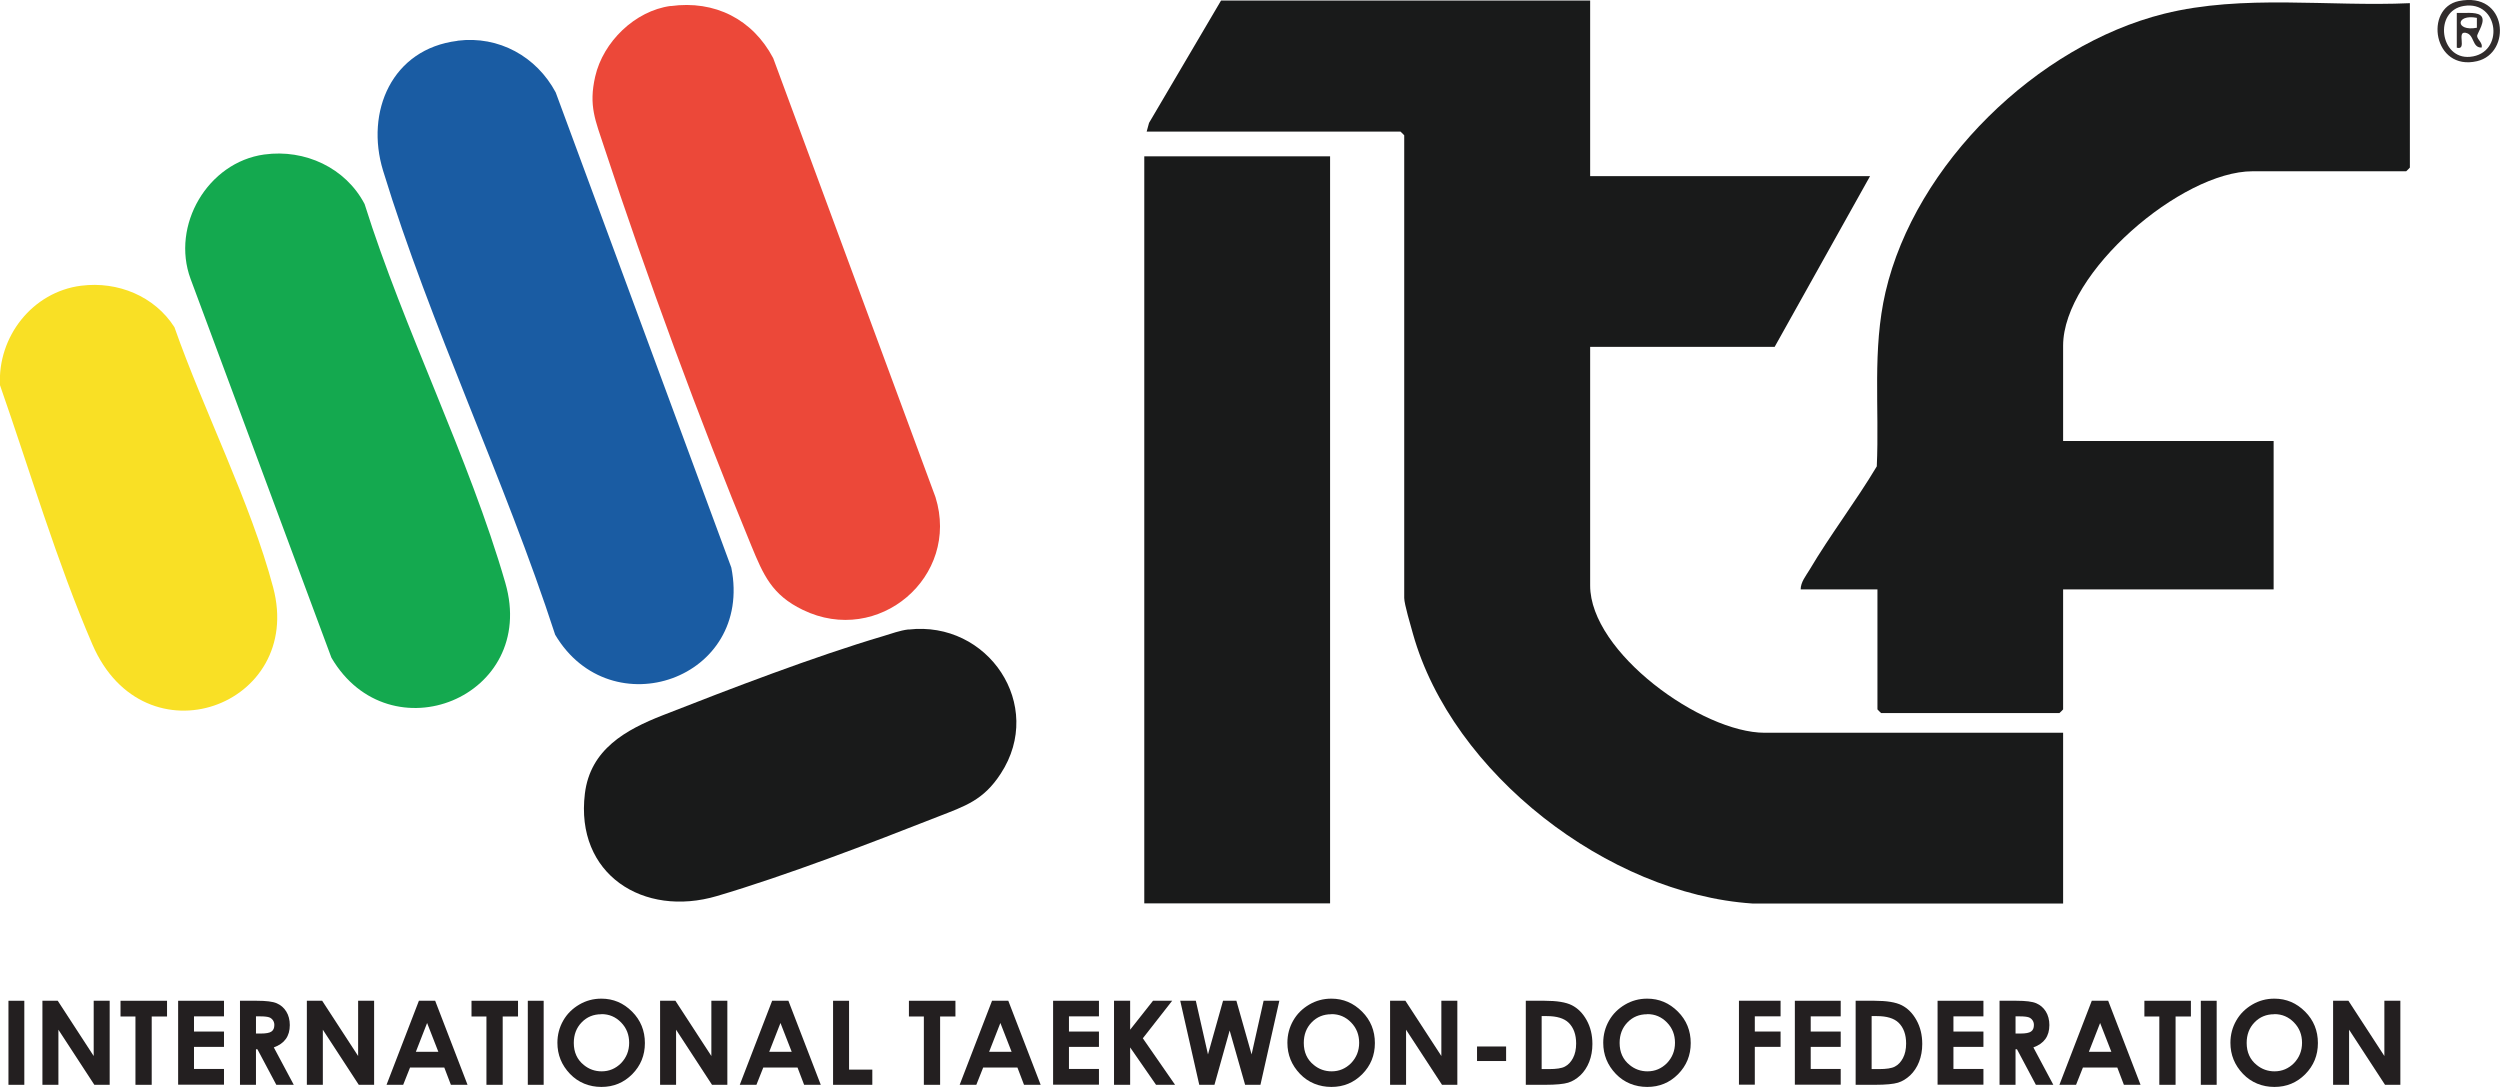 <?xml version="1.0" encoding="UTF-8"?><svg id="Layer_2" xmlns="http://www.w3.org/2000/svg" viewBox="0 0 189.18 82.25"><defs><style>.cls-1{fill:#231f20;}.cls-2{fill:#14a94f;}.cls-3{fill:#1a5ca3;}.cls-4{fill:#ec4839;}.cls-5{fill:#312c2c;}.cls-6{fill:#191a1a;}.cls-7{fill:#f9e025;}</style></defs><g id="Layer_1-2"><path class="cls-6" d="M120.33.04v13.29h21.18l-7.22,12.92h-13.96v18.06c0,5.06,8.45,11.14,13.21,11.14h22.58v12.92h-23.52c-10.9-.73-22.71-9.83-25.68-20.41-.16-.58-.66-2.25-.66-2.71V10.24s-.26-.28-.28-.28h-19.21l.18-.66L92.4.04h27.93Z"/><path class="cls-6" d="M182.36.23v12.45s-.26.28-.28.28h-11.62c-5.38,0-14.34,7.67-14.34,13.2v7.21h15.93v11.23h-15.93v9.08s-.26.28-.28.28h-13.49s-.28-.26-.28-.28v-9.08h-5.81c0-.55.4-1.03.67-1.48,1.56-2.64,3.51-5.18,5.09-7.83.2-4.45-.35-8.82.66-13.19,2.25-9.69,11.48-18.66,21.08-21.06,5.98-1.49,12.47-.52,18.59-.8Z"/><rect class="cls-6" x="86.59" y="11.83" width="14.06" height="56.53"/><path class="cls-3" d="M34.63,3.08c3.12-.39,5.97,1.2,7.42,3.91l13.29,35.96c1.68,8.46-9.13,12.17-13.33,5.08-3.8-11.7-9.44-23.4-13.02-35.11-1.37-4.48.67-9.22,5.63-9.83Z"/><path class="cls-4" d="M50.75.46c3.34-.46,6.21,1,7.76,3.94l12.28,33.22c1.88,6.02-4.32,11.31-10.04,8.53-2.34-1.13-2.98-2.63-3.91-4.89-3.87-9.37-7.94-20.45-11.11-30.09-.67-2.05-1.2-3.15-.69-5.38.6-2.62,3-4.97,5.71-5.34Z"/><path class="cls-2" d="M20.01,11.69c3.06-.42,6.14,1,7.58,3.75,2.98,9.5,7.91,19.18,10.65,28.67,2.5,8.66-8.76,13.17-13.16,5.66l-10.66-28.67c-1.49-4.05,1.3-8.82,5.58-9.41Z"/><path class="cls-6" d="M68.75,47.64c6.01-.7,10.36,5.72,6.98,10.9-1.31,2.02-2.68,2.45-4.78,3.27-5.11,2.01-11.47,4.45-16.68,5.99-5.59,1.66-10.76-1.65-10.01-7.75.41-3.35,3.1-4.83,5.88-5.92,5.13-2.01,11.45-4.44,16.68-5.99.64-.19,1.26-.43,1.93-.51Z"/><path class="cls-7" d="M6.15,21.62c2.76-.35,5.55.79,7.05,3.14,2.21,6.3,5.77,13.28,7.47,19.69,2.39,8.98-9.75,13.43-13.68,4.31C4.31,42.55,2.23,35.53,0,29.15c-.19-3.67,2.45-7.06,6.14-7.53Z"/><path class="cls-5" d="M186.06.08c3.7-.76,4.03,3.94,1.38,4.55-3.32.77-4.01-4.01-1.38-4.55ZM186.44.45c-2.3.38-1.8,4.06.47,3.85,2.64-.24,2.21-4.29-.47-3.85Z"/><path class="cls-5" d="M185.93.98c.46.03,1.4-.1,1.76.17.51.37-.25,1.36-.24,1.58.02.28.44.51.34.87-.75.02-.52-1-1.22-1.12s.15,1.35-.66,1.13V.98ZM187.43,1.35c-1.64-.31-1.64,1.06,0,.75v-.75Z"/><path class="cls-1" d="M.64,75.73h1.2v6.36H.64v-6.36Z"/><path class="cls-1" d="M3.21,75.73h1.16l2.72,4.18v-4.18h1.21v6.36h-1.16l-2.72-4.17v4.17h-1.21v-6.36Z"/><path class="cls-1" d="M9.13,75.73h3.51v1.19h-1.16v5.17h-1.23v-5.17h-1.13v-1.19Z"/><path class="cls-1" d="M13.48,75.73h3.47v1.18h-2.27v1.15h2.27v1.16h-2.27v1.67h2.27v1.19h-3.47v-6.36Z"/><path class="cls-1" d="M18.16,75.73h1.28c.7,0,1.2.06,1.5.19.3.13.54.33.72.62.18.29.27.64.27,1.03,0,.42-.1.77-.3,1.05-.2.28-.5.49-.91.64l1.51,2.83h-1.32l-1.43-2.69h-.11v2.69h-1.21v-6.36ZM19.37,78.21h.38c.38,0,.65-.05.79-.15.15-.1.22-.27.22-.5,0-.14-.04-.26-.11-.36s-.17-.18-.29-.22-.34-.07-.66-.07h-.33v1.31Z"/><path class="cls-1" d="M23.22,75.73h1.16l2.72,4.18v-4.18h1.21v6.36h-1.16l-2.72-4.17v4.17h-1.21v-6.36Z"/><path class="cls-1" d="M31.7,75.73h1.23l2.45,6.36h-1.26l-.5-1.31h-2.59l-.52,1.31h-1.26l2.45-6.36ZM32.32,77.41l-.85,2.18h1.7l-.85-2.18Z"/><path class="cls-1" d="M35.69,75.73h3.51v1.19h-1.16v5.17h-1.23v-5.17h-1.13v-1.19Z"/><path class="cls-1" d="M39.94,75.73h1.2v6.36h-1.2v-6.36Z"/><path class="cls-1" d="M45.51,75.57c.9,0,1.67.33,2.32.98s.97,1.45.97,2.38-.32,1.71-.96,2.36c-.64.64-1.41.96-2.33.96s-1.75-.33-2.38-.99c-.63-.66-.95-1.44-.95-2.35,0-.61.15-1.17.44-1.68.29-.51.7-.91,1.21-1.21.51-.3,1.07-.45,1.66-.45ZM45.5,76.75c-.59,0-1.08.2-1.48.61-.4.41-.6.93-.6,1.56,0,.7.25,1.26.76,1.67.39.32.84.48,1.35.48.57,0,1.06-.21,1.47-.62.4-.42.61-.93.61-1.54s-.2-1.12-.61-1.54c-.41-.42-.9-.63-1.48-.63Z"/><path class="cls-1" d="M49.95,75.73h1.16l2.72,4.18v-4.18h1.21v6.36h-1.16l-2.72-4.17v4.17h-1.21v-6.36Z"/><path class="cls-1" d="M58.43,75.73h1.23l2.45,6.36h-1.26l-.5-1.31h-2.59l-.52,1.31h-1.26l2.45-6.36ZM59.06,77.41l-.85,2.18h1.7l-.85-2.18Z"/><path class="cls-1" d="M63.04,75.73h1.21v5.21h1.76v1.15h-2.97v-6.36Z"/><path class="cls-1" d="M68.79,75.73h3.51v1.19h-1.16v5.17h-1.23v-5.17h-1.13v-1.19Z"/><path class="cls-1" d="M75.07,75.73h1.23l2.45,6.36h-1.26l-.5-1.31h-2.59l-.52,1.31h-1.26l2.45-6.36ZM75.7,77.41l-.85,2.18h1.7l-.85-2.18Z"/><path class="cls-1" d="M79.69,75.73h3.47v1.18h-2.27v1.15h2.27v1.16h-2.27v1.67h2.27v1.19h-3.47v-6.36Z"/><path class="cls-1" d="M84.3,75.73h1.22v2.19l1.73-2.19h1.45l-2.22,2.84,2.44,3.52h-1.44l-1.96-2.83v2.83h-1.22v-6.36Z"/><path class="cls-1" d="M89.3,75.73h1.19l.92,4.06,1.14-4.06h1.01l1.15,4.06.91-4.06h1.19l-1.43,6.36h-1.16l-1.17-4.11-1.15,4.11h-1.15l-1.44-6.36Z"/><path class="cls-1" d="M100.75,75.57c.9,0,1.67.33,2.32.98s.97,1.45.97,2.38-.32,1.71-.96,2.36c-.64.64-1.41.96-2.33.96s-1.75-.33-2.38-.99-.95-1.44-.95-2.35c0-.61.15-1.17.44-1.68.29-.51.7-.91,1.21-1.21.51-.3,1.07-.45,1.66-.45ZM100.74,76.75c-.59,0-1.08.2-1.48.61-.4.41-.6.93-.6,1.56,0,.7.25,1.26.76,1.67.39.32.84.48,1.35.48.57,0,1.06-.21,1.47-.62.4-.42.61-.93.61-1.54s-.2-1.12-.61-1.54c-.41-.42-.9-.63-1.48-.63Z"/><path class="cls-1" d="M105.19,75.73h1.16l2.72,4.18v-4.18h1.21v6.36h-1.16l-2.72-4.17v4.17h-1.21v-6.36Z"/><path class="cls-1" d="M111.77,79.19h2.2v1.1h-2.2v-1.1Z"/><path class="cls-1" d="M115.46,75.73h1.43c.92,0,1.61.11,2.06.34.45.23.82.6,1.11,1.12.29.52.44,1.12.44,1.81,0,.49-.08.94-.24,1.35-.16.41-.39.75-.67,1.02-.29.27-.6.46-.93.56-.33.1-.91.16-1.74.16h-1.46v-6.36ZM116.66,76.89v4.01h.56c.55,0,.96-.06,1.2-.19.25-.13.45-.34.61-.64.16-.3.24-.67.24-1.11,0-.67-.19-1.2-.57-1.57-.34-.33-.89-.5-1.64-.5h-.41Z"/><path class="cls-1" d="M124.65,75.57c.9,0,1.67.33,2.32.98s.97,1.45.97,2.38-.32,1.71-.96,2.36c-.64.64-1.41.96-2.33.96s-1.75-.33-2.38-.99-.95-1.44-.95-2.35c0-.61.15-1.17.44-1.68.29-.51.7-.91,1.21-1.21.51-.3,1.07-.45,1.66-.45ZM124.64,76.75c-.59,0-1.08.2-1.48.61-.4.41-.6.93-.6,1.56,0,.7.25,1.26.76,1.67.39.32.84.48,1.35.48.57,0,1.06-.21,1.47-.62.4-.42.61-.93.61-1.54s-.2-1.12-.61-1.54c-.41-.42-.9-.63-1.48-.63Z"/><path class="cls-1" d="M131.58,75.73h3.16v1.18h-1.95v1.15h1.95v1.16h-1.95v2.86h-1.2v-6.36Z"/><path class="cls-1" d="M135.82,75.73h3.47v1.18h-2.27v1.15h2.27v1.16h-2.27v1.67h2.27v1.19h-3.47v-6.36Z"/><path class="cls-1" d="M140.42,75.73h1.43c.92,0,1.61.11,2.06.34.45.23.82.6,1.11,1.12.29.52.44,1.12.44,1.81,0,.49-.08.94-.24,1.35-.16.41-.39.75-.67,1.02-.29.27-.6.46-.93.56-.33.1-.91.16-1.74.16h-1.46v-6.36ZM141.63,76.89v4.01h.56c.55,0,.96-.06,1.2-.19.25-.13.45-.34.61-.64.16-.3.24-.67.24-1.11,0-.67-.19-1.2-.57-1.57-.34-.33-.89-.5-1.64-.5h-.41Z"/><path class="cls-1" d="M146.62,75.73h3.47v1.18h-2.27v1.15h2.27v1.16h-2.27v1.67h2.27v1.19h-3.47v-6.36Z"/><path class="cls-1" d="M151.31,75.73h1.28c.7,0,1.2.06,1.5.19.3.13.54.33.72.62s.27.64.27,1.03c0,.42-.1.77-.3,1.05-.2.28-.5.49-.91.64l1.51,2.83h-1.32l-1.43-2.69h-.11v2.69h-1.21v-6.36ZM152.52,78.21h.38c.38,0,.65-.05.79-.15.15-.1.22-.27.22-.5,0-.14-.04-.26-.11-.36-.07-.1-.17-.18-.29-.22s-.34-.07-.66-.07h-.33v1.31Z"/><path class="cls-1" d="M158.3,75.73h1.23l2.45,6.36h-1.26l-.5-1.31h-2.6l-.52,1.31h-1.26l2.45-6.36ZM158.92,77.41l-.85,2.18h1.7l-.85-2.18Z"/><path class="cls-1" d="M162.28,75.73h3.51v1.19h-1.16v5.17h-1.23v-5.17h-1.13v-1.19Z"/><path class="cls-1" d="M166.54,75.73h1.2v6.36h-1.2v-6.36Z"/><path class="cls-1" d="M172.11,75.57c.9,0,1.67.33,2.32.98s.97,1.45.97,2.38-.32,1.71-.96,2.36c-.64.64-1.41.96-2.33.96s-1.75-.33-2.38-.99-.95-1.44-.95-2.35c0-.61.15-1.17.44-1.68.29-.51.7-.91,1.21-1.21.51-.3,1.07-.45,1.66-.45ZM172.09,76.75c-.59,0-1.08.2-1.48.61-.4.41-.6.93-.6,1.56,0,.7.25,1.26.76,1.67.39.32.84.48,1.35.48.57,0,1.06-.21,1.47-.62.4-.42.61-.93.61-1.54s-.2-1.12-.61-1.54c-.41-.42-.9-.63-1.48-.63Z"/><path class="cls-1" d="M176.55,75.73h1.16l2.72,4.18v-4.18h1.21v6.36h-1.16l-2.72-4.17v4.17h-1.21v-6.36Z"/></g></svg>